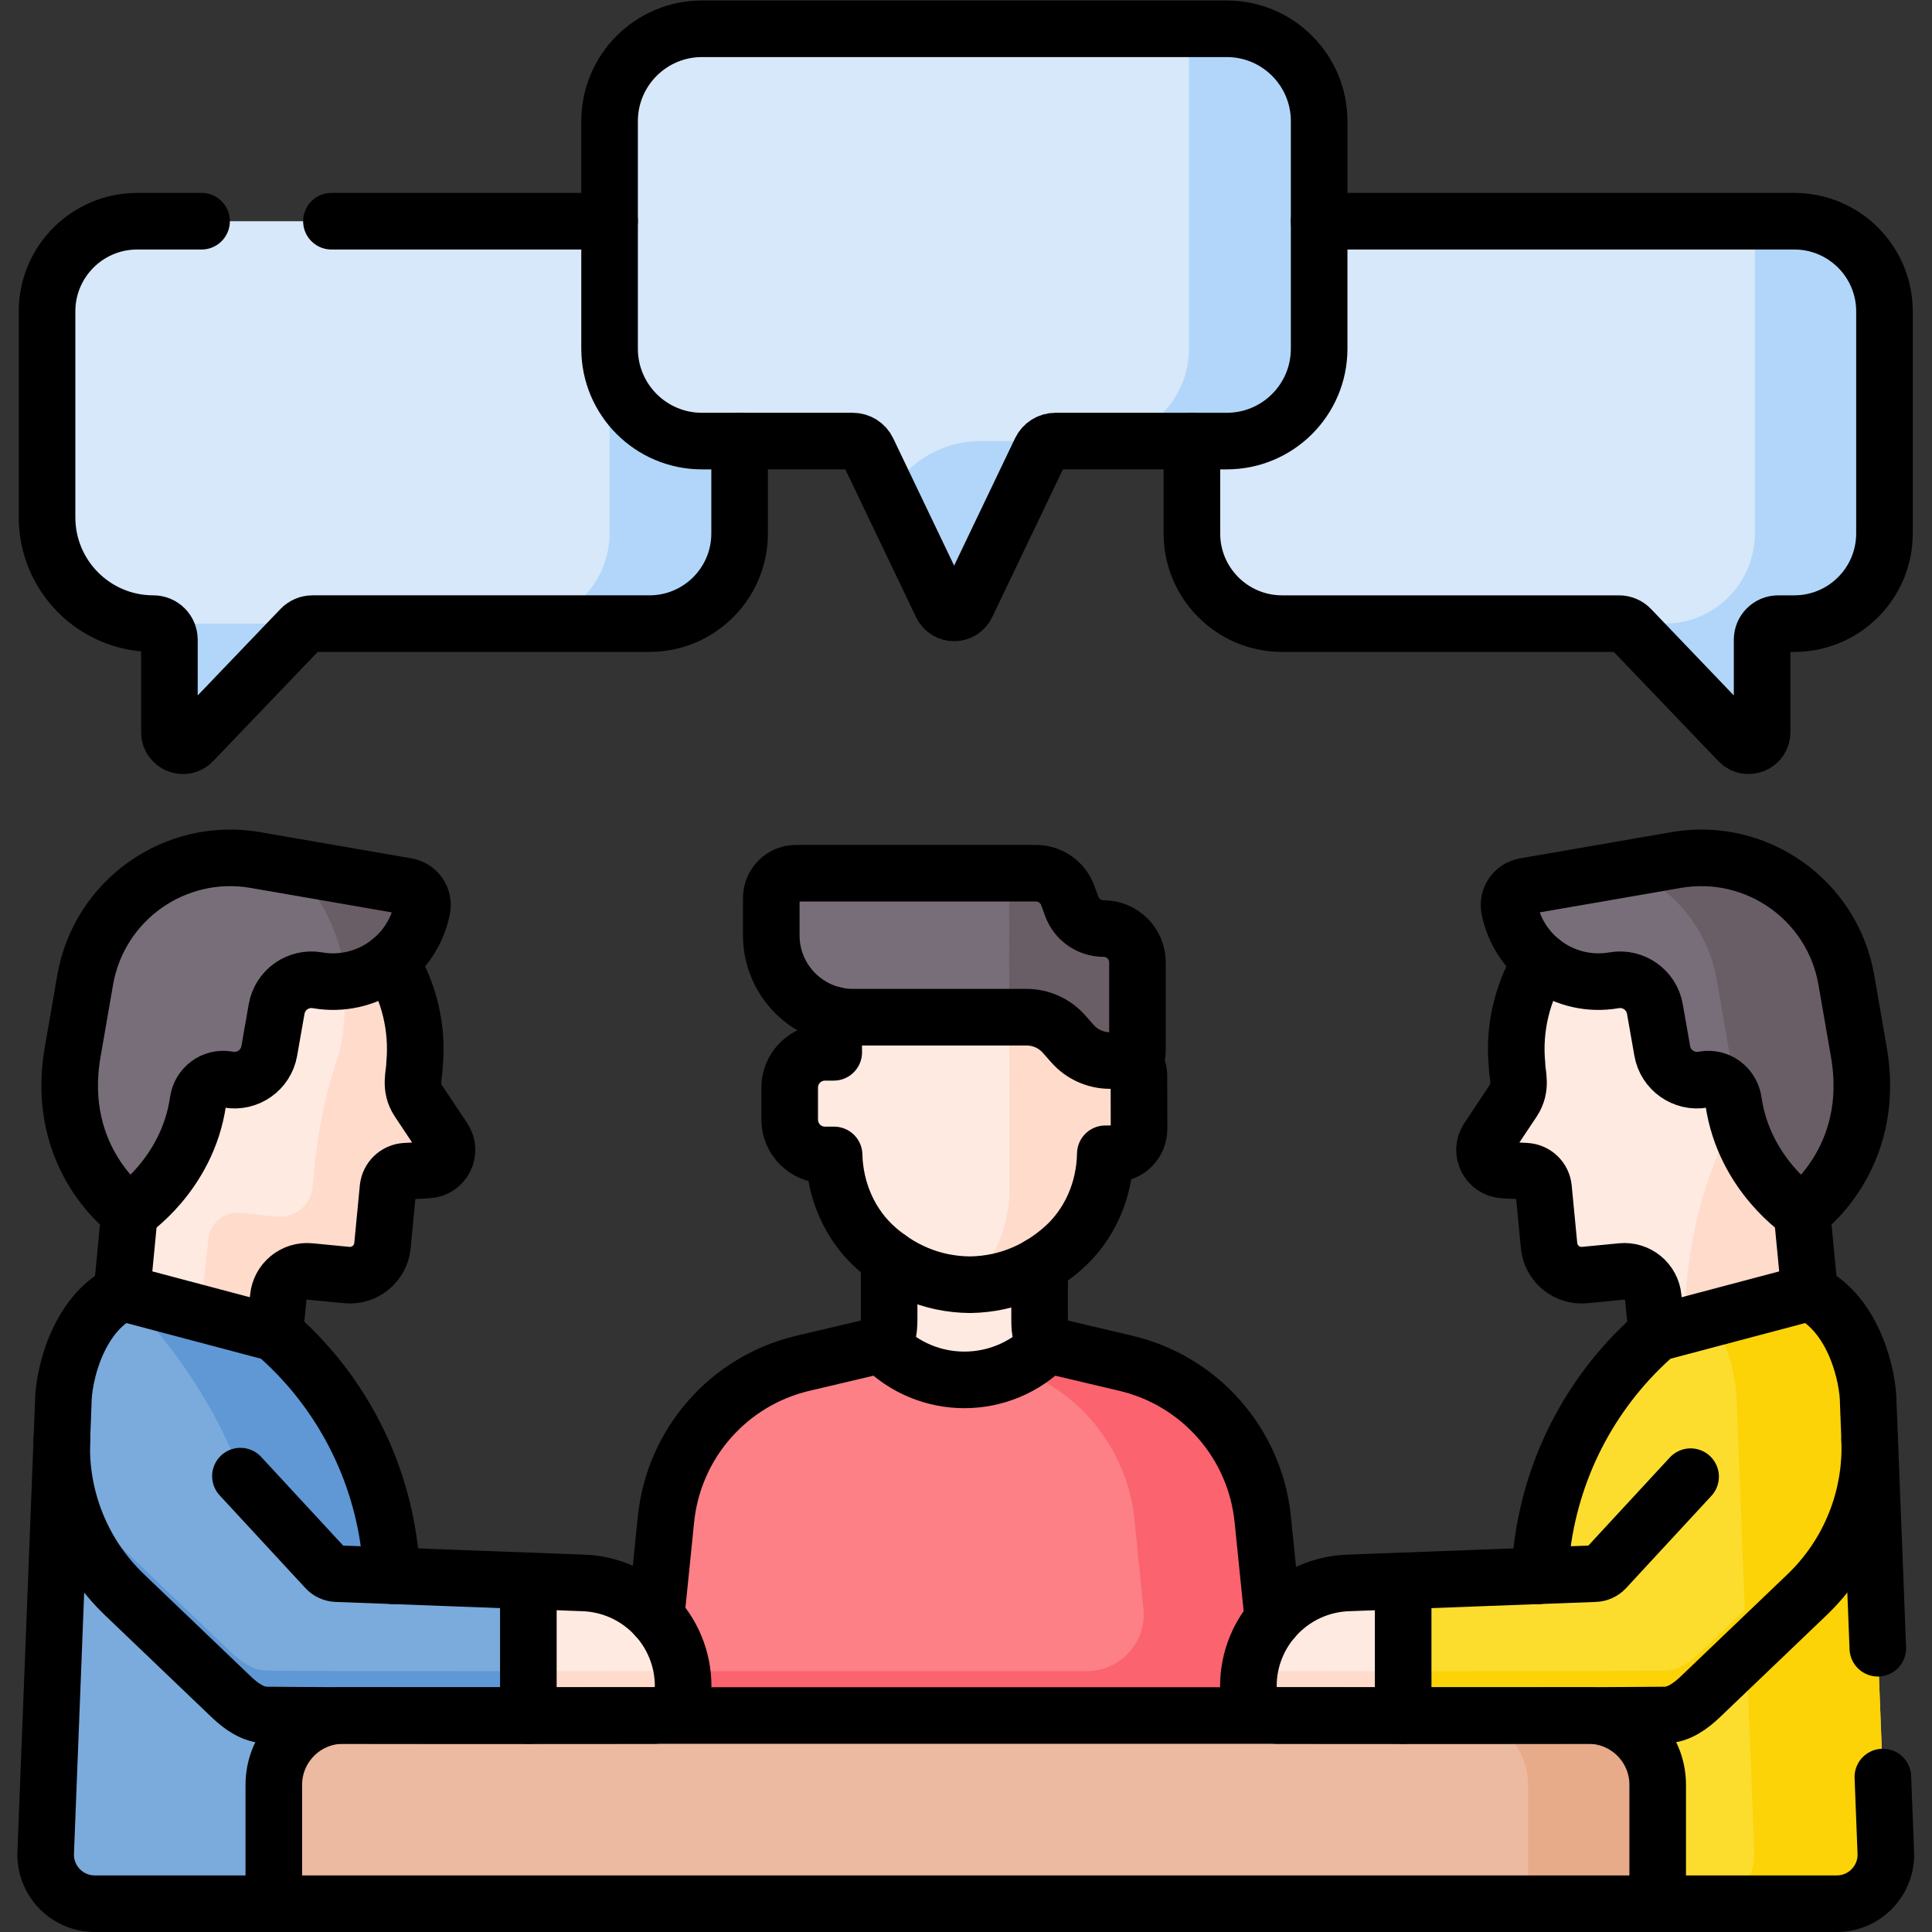 <?xml version="1.0" encoding="UTF-8" standalone="no"?>
<!-- Created with Inkscape (http://www.inkscape.org/) -->

<svg
   version="1.1"
   id="svg3708"
   xml:space="preserve"
   width="682.667"
   height="682.667"
   viewBox="0 0 682.667 682.667"
   xmlns="http://www.w3.org/2000/svg"
   xmlns:svg="http://www.w3.org/2000/svg"><rect x="0" y="0" width="682.667" height="682.667" fill="#333333" stroke="none"/><defs
     id="defs3712"><clipPath
       clipPathUnits="userSpaceOnUse"
       id="clipPath3722"><path
         d="M 0,512 H 512 V 0 H 0 Z"
         id="path3720" /></clipPath></defs><g
     id="g3714"
     transform="matrix(1.333,0,0,-1.333,0,682.667)"><g
       id="g3716"><g
         id="g3718"
         clip-path="url(#clipPath3722)"><g
           id="g3724"
           transform="translate(277.606,155.671)"><path
             d="M 0,0 C -2.174,2.174 -2.033,4.537 -2.033,7.967 V 30.032 H -41.917 V 7.967 c 0,-3.43 0.043,-5.891 -2.032,-7.967 C -33.787,-16.215 -10.163,-16.215 0,0"
             style="fill:#ffeae1;fill-opacity:1;fill-rule:nonzero;stroke:none"
             id="path3726" /></g><g
           id="g3728"
           transform="translate(340.113,56.381)"><path
             d="M 0,0 -5.387,53.016 C -7.43,73.124 -21.994,89.726 -41.665,94.37 l -20.843,4.92 c -12.086,-12.424 -31.863,-12.424 -43.949,0 L -127.3,94.37 c -19.671,-4.644 -34.235,-21.246 -36.278,-41.354 L -168.965,0 Z"
             style="fill:#fc8086;fill-opacity:1;fill-rule:nonzero;stroke:none"
             id="path3730" /></g><g
           id="g3732"
           transform="translate(334.727,109.397)"><path
             d="m 0,0 c -2.043,20.107 -16.607,36.709 -36.278,41.354 l -20.843,4.92 c -2.577,-2.649 -5.504,-4.727 -8.631,-6.246 C -48.417,34.062 -35.906,18.522 -34.024,0 l 2.402,-23.648 c 0.903,-8.884 -6.068,-16.602 -14.998,-16.603 -34.557,-0.008 -75.239,-0.005 -115.661,10e-4 l -1.297,-12.766 H 5.387 Z"
             style="fill:#fb636f;fill-opacity:1;fill-rule:nonzero;stroke:none"
             id="path3734" /></g><g
           id="g3736"
           transform="translate(301.902,226.941)"><path
             d="m 0,0 c -0.015,3.638 -2.941,6.575 -6.535,6.559 l -2.451,-0.01 -0.041,9.878 C -9.113,37.125 -26.193,44.733 -45.13,44.866 -63.984,44.573 -81.024,36.896 -80.938,16.121 l 0.029,-6.965 0.012,-2.914 -2.323,-0.001 c -5.169,-0.003 -9.357,-4.196 -9.354,-9.366 l 0.007,-8.486 c 0.003,-5.168 4.195,-9.354 9.362,-9.352 l 2.403,0.001 c 0.243,-9.559 4.25,-18.743 11.446,-24.961 5.793,-5.006 13.925,-9.363 24.644,-9.438 10.717,0.167 18.813,4.593 24.564,9.648 7.144,6.279 11.074,15.498 11.237,25.058 l 2.462,0.01 c 3.594,0.016 6.495,2.977 6.48,6.615 z"
             style="fill:#ffeae1;fill-opacity:1;fill-rule:nonzero;stroke:none"
             id="path3738" /></g><g
           id="g3740"
           transform="translate(301.902,226.941)"><path
             d="m 0,0 c -0.015,3.638 -2.941,6.575 -6.535,6.559 l -2.451,-0.01 -0.041,9.878 c -0.07,16.661 -11.153,24.836 -25.349,27.462 l 0.029,-74.619 c -0.159,-9.343 -3.926,-18.352 -10.765,-24.618 0.134,-0.002 0.265,-0.012 0.4,-0.013 10.717,0.167 18.813,4.593 24.564,9.648 7.144,6.279 11.074,15.498 11.237,25.058 l 2.462,0.01 c 3.594,0.016 6.495,2.978 6.48,6.615 z"
             style="fill:#ffdbcc;fill-opacity:1;fill-rule:nonzero;stroke:none"
             id="path3742" /></g><g
           id="g3744"
           transform="translate(292.525,265.99)"><path
             d="m 0,0 v 0 c -3.786,0 -7.167,2.373 -8.455,5.933 l -1.013,2.802 c -1.287,3.561 -4.668,5.933 -8.454,5.933 h -63.595 c -3.625,0 -6.563,-2.938 -6.563,-6.562 v -9.899 c 0,-11.986 9.717,-21.703 21.703,-21.703 h 45.964 c 3.807,0 7.429,-1.634 9.947,-4.488 l 2.215,-2.511 c 2.518,-2.853 6.14,-4.488 9.946,-4.488 h 4.999 c 1.268,0 2.297,1.028 2.297,2.296 V -8.99 C 8.991,-4.025 4.965,0 0,0"
             style="fill:#786e79;fill-opacity:1;fill-rule:nonzero;stroke:none"
             id="path3746" /></g><g
           id="g3748"
           transform="translate(292.525,265.99)"><path
             d="m 0,0 c -3.786,0 -7.167,2.373 -8.455,5.933 l -1.013,2.802 c -1.287,3.561 -4.668,5.933 -8.454,5.933 h -7.08 l 0.014,-38.164 h 4.575 c 3.807,0 7.429,-1.634 9.947,-4.488 l 2.215,-2.511 c 2.518,-2.854 6.14,-4.488 9.946,-4.488 h 4.999 c 1.268,0 2.297,1.028 2.297,2.296 V -8.99 C 8.991,-4.025 4.965,0 0,0"
             style="fill:#695e66;fill-opacity:1;fill-rule:nonzero;stroke:none"
             id="path3750" /></g><g
           id="g3752"
           transform="translate(398.565,201.982)"><path
             d="M 0,0 C -4.128,0.218 -6.45,4.844 -4.159,8.284 L 2.524,18.317 C 4.94,22 3.585,25.255 3.564,27.849 1.271,51.735 18.556,73.295 42.434,75.672 66.365,78.054 87.658,60.539 89.955,36.619 91.07,25.011 87.505,14.032 80.803,5.552 78.934,3.187 77.987,0.224 78.275,-2.777 l 3.573,-37.201 -40.68,-8.88 -1.497,15.063 c -0.405,4.222 -4.159,7.315 -8.381,6.906 l -9.773,-0.947 c -4.765,-0.465 -9.003,3.024 -9.461,7.791 l -1.467,15.253 c -0.235,2.446 -2.224,4.351 -4.677,4.48 z"
             style="fill:#ffeae1;fill-opacity:1;fill-rule:nonzero;stroke:none"
             id="path3754" /></g><g
           id="g3756"
           transform="translate(479.368,207.534)"><path
             d="m 0,0 c 6.702,8.48 10.267,19.459 9.152,31.067 -2.297,23.92 -23.59,41.435 -47.521,39.053 -0.569,-0.057 -1.131,-0.134 -1.693,-0.213 8.057,-5.758 13.943,-14.562 15.769,-25.091 l 3.318,-19.149 c 1.854,-10.696 0.197,-19.347 -2.599,-25.983 -7.026,-16.673 -10.023,-34.616 -8.938,-52.641 l 33.557,7.428 -3.573,37.2 C -2.816,-5.328 -1.87,-2.365 0,0"
             style="fill:#ffdbcc;fill-opacity:1;fill-rule:nonzero;stroke:none"
             id="path3758" /></g><g
           id="g3760"
           transform="translate(492.745,233.201)"><path
             d="M 0,0 -3.319,19.149 C -7.001,40.396 -27.211,54.635 -48.458,50.952 L -88.558,44 c -2.8,-0.485 -4.646,-3.188 -4.08,-5.973 2.598,-12.781 14.889,-21.177 27.74,-18.95 5.089,0.882 9.933,-2.522 10.826,-7.61 L -52.12,0.35 c 0.893,-5.089 5.738,-8.494 10.828,-7.61 0.079,0.013 0.158,0.027 0.236,0.041 3.769,0.654 7.269,-1.972 7.814,-5.758 2.806,-19.523 18.159,-29.528 18.159,-29.528 0,0 20.027,13.983 15.083,42.505"
             style="fill:#786e79;fill-opacity:1;fill-rule:nonzero;stroke:none"
             id="path3762" /></g><g
           id="g3764"
           transform="translate(492.745,233.201)"><path
             d="M 0,0 -3.319,19.149 C -7.001,40.396 -27.211,54.635 -48.458,50.952 L -61.529,48.686 C -49.434,43.791 -40.063,32.952 -37.67,19.149 L -34.352,0 c 0.716,-4.127 0.904,-7.946 0.71,-11.466 0.184,-0.478 0.324,-0.982 0.4,-1.511 2.806,-19.523 18.159,-29.528 18.159,-29.528 0,0 20.027,13.983 15.083,42.505"
             style="fill:#695e66;fill-opacity:1;fill-rule:nonzero;stroke:none"
             id="path3766" /></g><g
           id="g3768"
           transform="translate(499.887,21.024)"><path
             d="m 0,0 -4.663,119.266 c 0,6.651 -3.542,23.177 -15.53,29.205 l -40.521,-10.74 c -16.68,-14.402 -27.479,-34.437 -30.342,-56.287 l -12.447,-94.968 h 46.386 44.075 C -5.64,-13.544 0.289,-7.396 0,0"
             style="fill:#fcdd2e;fill-opacity:1;fill-rule:nonzero;stroke:none"
             id="path3770" /></g><g
           id="g3772"
           transform="translate(113.435,201.982)"><path
             d="m 0,0 c 4.128,0.218 6.45,4.844 4.159,8.284 l -6.683,10.033 c -2.416,3.683 -1.061,6.938 -1.04,9.532 2.293,23.886 -14.992,45.446 -38.87,47.823 -23.931,2.382 -45.224,-15.133 -47.521,-39.053 -1.115,-11.608 2.45,-22.587 9.152,-31.067 1.869,-2.365 2.816,-5.328 2.528,-8.329 l -3.573,-37.201 40.68,-8.88 1.497,15.063 c 0.405,4.222 4.159,7.315 8.381,6.906 l 9.773,-0.947 c 4.765,-0.465 9.003,3.024 9.461,7.791 l 1.467,15.253 c 0.235,2.446 2.224,4.351 4.677,4.48 z"
             style="fill:#ffeae1;fill-opacity:1;fill-rule:nonzero;stroke:none"
             id="path3774" /></g><g
           id="g3776"
           transform="translate(117.594,210.266)"><path
             d="m 0,0 -6.683,10.033 c -2.416,3.682 -1.061,6.938 -1.04,9.532 1.852,19.285 -9.063,37.047 -25.901,44.428 5.545,-8.206 8.381,-18.331 7.365,-28.918 0,-6.266 -0.918,-10.879 -2.033,-14.17 C -31.515,11.39 -33.39,1.47 -34.342,-8.53 l -0.408,-4.29 c -0.458,-4.766 -4.697,-8.256 -9.462,-7.791 l -9.773,0.947 c -4.222,0.41 -7.976,-2.683 -8.381,-6.906 l -2.898,-26.22 19.937,-4.352 1.497,15.062 c 0.406,4.223 4.159,7.316 8.381,6.907 l 9.773,-0.948 c 4.765,-0.464 9.004,3.025 9.462,7.791 l 1.466,15.254 c 0.235,2.446 2.224,4.351 4.677,4.48 l 5.912,0.312 C -0.031,-8.066 2.292,-3.44 0,0"
             style="fill:#ffdbcc;fill-opacity:1;fill-rule:nonzero;stroke:none"
             id="path3778" /></g><g
           id="g3780"
           transform="translate(19.255,233.201)"><path
             d="M 0,0 3.319,19.149 C 7.001,40.396 27.211,54.635 48.458,50.952 L 88.557,44 c 2.801,-0.485 4.647,-3.188 4.081,-5.973 C 90.04,25.246 77.749,16.85 64.898,19.077 59.809,19.959 54.965,16.555 54.072,11.467 L 52.12,0.35 c -0.893,-5.089 -5.738,-8.494 -10.828,-7.61 -0.079,0.013 -0.158,0.027 -0.236,0.041 -3.769,0.654 -7.269,-1.972 -7.814,-5.758 C 30.436,-32.5 15.083,-42.505 15.083,-42.505 15.083,-42.505 -4.945,-28.522 0,0"
             style="fill:#786e79;fill-opacity:1;fill-rule:nonzero;stroke:none"
             id="path3782" /></g><g
           id="g3784"
           transform="translate(107.812,277.201)"><path
             d="m 0,0 -31.182,5.406 c 8.607,-7.595 14.141,-18.51 14.831,-30.472 9.923,1.323 18.334,8.778 20.431,19.093 H 4.081 C 4.646,-3.188 2.8,-0.485 0,0"
             style="fill:#695e66;fill-opacity:1;fill-rule:nonzero;stroke:none"
             id="path3786" /></g><g
           id="g3788"
           transform="translate(12.113,21.024)"><path
             d="m 0,0 4.663,119.266 c 0,6.651 3.542,23.177 15.53,29.205 l 40.521,-10.74 c 16.68,-14.402 27.479,-34.437 30.342,-56.287 l 12.447,-94.968 H 57.117 13.042 C 5.64,-13.544 -0.289,-7.396 0,0"
             style="fill:#7aabdc;fill-opacity:1;fill-rule:nonzero;stroke:none"
             id="path3790" /></g><g
           id="g3792"
           transform="translate(74.251,57.388)"><path
             d="M 0,0 H 34.827 L 28.918,45.08 C 26.055,66.93 15.256,86.964 -1.424,101.367 l -40.52,10.739 c 0,0 31.553,-29.582 36.035,-67.026 z"
             style="fill:#5f98d5;fill-opacity:1;fill-rule:nonzero;stroke:none"
             id="path3794" /></g><g
           id="g3796"
           transform="translate(89.251,94.99)"><path
             d="m 0,0 c -1.064,0.031 -2.072,0.489 -2.794,1.271 l -36.442,39.41 -33.613,-5.144 c -0.624,-15.46 5.424,-30.443 16.605,-41.139 l 28.233,-27.005 c 2.621,-2.507 5.853,-4.864 9.479,-4.864 0.177,0 13.998,-0.117 20.238,-0.131 26.084,-0.057 82.521,0 82.521,0 4.238,0.123 7.61,3.499 7.61,7.74 0,14.835 -11.797,26.98 -26.627,27.411 z"
             style="fill:#7aabdc;fill-opacity:1;fill-rule:nonzero;stroke:none"
             id="path3798" /></g><g
           id="g3800"
           transform="translate(33.007,101.166)"><path
             d="m 0,0 28.233,-27.006 c 2.621,-2.507 5.853,-4.863 9.479,-4.863 0.177,0 13.998,-0.117 20.238,-0.131 20.918,-0.046 70.868,-0.018 89.835,-0.005 0.194,-1.317 0.297,-2.664 0.297,-4.034 0,-4.24 -3.373,-7.616 -7.611,-7.739 0,0 -56.437,-0.057 -82.521,0 -6.24,0.014 -20.061,0.131 -20.238,0.131 -3.626,0 -6.858,2.356 -9.479,4.864 L 0,-11.778 C -11.181,-1.083 -17.229,13.9 -16.604,29.36 -16.604,29.36 -16.982,16.983 0,0"
             style="fill:#5f98d5;fill-opacity:1;fill-rule:nonzero;stroke:none"
             id="path3802" /></g><g
           id="g3804"
           transform="translate(140.055,57.366)"><path
             d="M 0,0 V 35.714 L 14.407,35.172 C 29.236,34.742 41.034,22.597 41.034,7.761 41.034,3.521 37.662,0.145 33.423,0.022 33.423,0.022 18.249,0.007 0,0"
             style="fill:#ffeae1;fill-opacity:1;fill-rule:nonzero;stroke:none"
             id="path3806" /></g><g
           id="g3808"
           transform="translate(173.478,57.388)"><path
             d="m 0,0 c 0,0 -15.175,-0.015 -33.423,-0.022 v 11.776 c 16.261,0.003 31.879,0.013 40.737,0.018 v 0 C 7.509,10.456 7.611,9.109 7.611,7.739 7.611,3.499 4.239,0.123 0,0"
             style="fill:#ffdbcc;fill-opacity:1;fill-rule:nonzero;stroke:none"
             id="path3810" /></g><g
           id="g3812"
           transform="translate(172.145,453.491)"><path
             d="m 0,0 h -135.766 c -13.204,0 -23.908,-10.704 -23.908,-23.908 v -54.593 c 0,-15.559 12.613,-28.172 28.172,-28.172 2.355,0 4.264,-1.909 4.264,-4.264 v -24.516 c 0,-3.232 3.94,-4.814 6.175,-2.48 l 28.673,29.945 c 0.805,0.84 1.917,1.315 3.08,1.315 H 0 c 13.204,0 23.908,10.704 23.908,23.908 v 58.857 C 23.908,-10.704 13.204,0 0,0"
             style="fill:#d6e8f9;fill-opacity:1;fill-rule:nonzero;stroke:none"
             id="path3814" /></g><g
           id="g3816"
           transform="translate(44.908,342.554)"><path
             d="m 0,0 v -24.516 c 0,-3.232 3.939,-4.814 6.175,-2.48 L 34.848,2.949 c 0.804,0.84 1.917,1.315 3.08,1.315 H -4.264 C -1.909,4.264 0,2.355 0,0"
             style="fill:#b1d6fa;fill-opacity:1;fill-rule:nonzero;stroke:none"
             id="path3818" /></g><g
           id="g3820"
           transform="translate(172.145,453.491)"><path
             d="m 0,0 h -10.56 v -82.765 c 0,-13.204 -10.704,-23.908 -23.908,-23.908 H 0 c 13.204,0 23.908,10.704 23.908,23.908 v 58.857 C 23.908,-10.704 13.204,0 0,0"
             style="fill:#b1d6fa;fill-opacity:1;fill-rule:nonzero;stroke:none"
             id="path3822" /></g><g
           id="g3824"
           transform="translate(475.62,453.491)"><path
             d="m 0,0 h -135.766 c -13.204,0 -23.908,-10.704 -23.908,-23.908 v -58.857 c 0,-13.204 10.704,-23.908 23.908,-23.908 h 89.31 c 1.164,0 2.276,-0.475 3.081,-1.315 l 28.672,-29.945 c 2.236,-2.334 6.175,-0.752 6.175,2.48 v 24.516 c 0,2.355 1.909,4.264 4.264,4.264 H 0 c 13.204,0 23.908,10.704 23.908,23.908 v 58.857 C 23.908,-10.704 13.204,0 0,0"
             style="fill:#d6e8f9;fill-opacity:1;fill-rule:nonzero;stroke:none"
             id="path3826" /></g><g
           id="g3828"
           transform="translate(475.62,453.491)"><path
             d="m 0,0 h -10.444 v -82.765 c 0,-13.204 -10.703,-23.908 -23.908,-23.908 h -4.264 c -1.656,0 -3.077,-0.955 -3.782,-2.335 l 27.695,-28.925 c 2.236,-2.334 6.175,-0.752 6.175,2.48 v 24.516 c 0,2.355 1.909,4.264 4.264,4.264 H 0 c 13.204,0 23.908,10.704 23.908,23.908 v 58.857 C 23.908,-10.704 13.204,0 0,0"
             style="fill:#b1d6fa;fill-opacity:1;fill-rule:nonzero;stroke:none"
             id="path3830" /></g><g
           id="g3832"
           transform="translate(325.181,504.5)"><path
             d="m 0,0 h -139.101 c -13.528,0 -24.495,-10.967 -24.495,-24.495 v -60.303 c 0,-13.529 10.967,-24.495 24.495,-24.495 h 39.974 c 1.681,0 3.214,-0.966 3.94,-2.483 l 19.607,-40.974 c 1.333,-2.784 5.296,-2.784 6.628,0 l 19.607,40.974 c 0.726,1.517 2.259,2.483 3.941,2.483 H 0 c 13.528,0 24.495,10.966 24.495,24.495 v 60.303 C 24.495,-10.967 13.528,0 0,0"
             style="fill:#d6e8f9;fill-opacity:1;fill-rule:nonzero;stroke:none"
             id="path3834" /></g><g
           id="g3836"
           transform="translate(325.181,504.5)"><path
             d="m 0,0 h -10.02 v -84.798 c 0,-13.529 -10.967,-24.495 -24.495,-24.495 H 0 c 13.528,0 24.495,10.966 24.495,24.495 v 60.303 C 24.495,-10.967 13.528,0 0,0"
             style="fill:#b1d6fa;fill-opacity:1;fill-rule:nonzero;stroke:none"
             id="path3838" /></g><g
           id="g3840"
           transform="translate(235.686,380.829)"><path
             d="m 0,0 13.916,-29.08 c 1.332,-2.783 5.295,-2.783 6.627,0 L 40.15,11.895 c 0.726,1.517 2.259,2.482 3.941,2.482 H 24.171 C 14.051,14.377 4.8,8.823 0,0"
             style="fill:#b1d6fa;fill-opacity:1;fill-rule:nonzero;stroke:none"
             id="path3842" /></g><g
           id="g3844"
           transform="translate(439.418,7.5)"><path
             d="m 0,0 h -366.836 v 31.513 c 0,10.149 8.227,18.375 18.375,18.375 H -18.375 C -8.227,49.888 0,41.662 0,31.513 Z"
             style="fill:#ecb9a1;fill-opacity:1;fill-rule:nonzero;stroke:none"
             id="path3846" /></g><g
           id="g3848"
           transform="translate(421.043,57.388)"><path
             d="m 0,0 h -34.352 c 10.148,0 18.375,-8.227 18.375,-18.375 v -31.513 h 34.352 v 31.513 C 18.375,-8.227 10.148,0 0,0"
             style="fill:#e7ab8a;fill-opacity:1;fill-rule:nonzero;stroke:none"
             id="path3850" /></g><g
           id="g3852"
           transform="translate(422.748,94.99)"><path
             d="m 0,0 c 1.064,0.031 2.072,0.489 2.794,1.271 l 36.442,39.41 33.613,-5.144 C 73.473,20.077 67.425,5.094 56.244,-5.602 L 28.011,-32.607 c -2.621,-2.507 -5.853,-4.864 -9.479,-4.864 -0.177,0 -13.998,-0.117 -20.238,-0.131 -26.084,-0.057 -82.521,0 -82.521,0 -4.238,0.123 -7.61,3.499 -7.61,7.74 0,14.835 11.797,26.98 26.627,27.411 z"
             style="fill:#fcdd2e;fill-opacity:1;fill-rule:nonzero;stroke:none"
             id="path3854" /></g><g
           id="g3856"
           transform="translate(478.993,101.166)"><path
             d="m 0,0 -28.233,-27.006 c -2.621,-2.507 -5.853,-4.863 -9.479,-4.863 -0.177,0 -13.998,-0.117 -20.238,-0.131 -20.918,-0.046 -70.868,-0.018 -89.835,-0.005 -0.194,-1.317 -0.297,-2.664 -0.297,-4.034 0,-4.24 3.373,-7.616 7.611,-7.739 0,0 56.437,-0.057 82.521,0 6.24,0.014 20.061,0.131 20.238,0.131 3.626,0 6.858,2.356 9.479,4.864 L 0,-11.778 C 11.181,-1.083 17.229,13.9 16.604,29.36 16.604,29.36 17.045,17.046 0,0"
             style="fill:#fbd307;fill-opacity:1;fill-rule:nonzero;stroke:none"
             id="path3858" /></g><g
           id="g3860"
           transform="translate(371.945,57.366)"><path
             d="m 0,0 v 35.714 l -14.407,-0.542 c -14.829,-0.43 -26.627,-12.575 -26.627,-27.411 0,-4.24 3.372,-7.616 7.611,-7.739 0,0 15.174,-0.015 33.423,-0.022"
             style="fill:#ffeae1;fill-opacity:1;fill-rule:nonzero;stroke:none"
             id="path3862" /></g><g
           id="g3864"
           transform="translate(338.522,57.388)"><path
             d="M 0,0 C 0,0 15.175,-0.015 33.423,-0.022 V 11.754 C 17.162,11.757 1.544,11.767 -7.314,11.772 v 0 C -7.509,10.456 -7.611,9.109 -7.611,7.739 -7.611,3.499 -4.239,0.123 0,0"
             style="fill:#ffdbcc;fill-opacity:1;fill-rule:nonzero;stroke:none"
             id="path3866" /></g><g
           id="g3868"
           transform="translate(495.225,140.29)"><path
             d="m 0,0 c 0,6.651 -3.542,23.177 -15.531,29.205 l -26.684,-7.073 c 5.521,-5.52 7.351,-17.34 7.351,-22.132 l 4.662,-119.266 c 0.289,-7.397 -5.64,-13.545 -13.042,-13.524 h 34.865 c 7.401,-0.021 13.331,6.127 13.042,13.524 z"
             style="fill:#fbd307;fill-opacity:1;fill-rule:nonzero;stroke:none"
             id="path3870" /></g><g
           id="g3872"
           transform="translate(325.181,504.5)"><path
             d="m 0,0 h -139.101 c -13.528,0 -24.495,-10.967 -24.495,-24.495 v -60.303 c 0,-13.529 10.967,-24.495 24.495,-24.495 h 39.974 c 1.681,0 3.214,-0.966 3.94,-2.483 l 19.607,-40.974 c 1.333,-2.784 5.296,-2.784 6.628,0 l 19.607,40.974 c 0.726,1.517 2.259,2.483 3.941,2.483 H 0 c 13.528,0 24.495,10.966 24.495,24.495 v 60.303 C 24.495,-10.967 13.528,0 0,0 Z"
             style="fill:none;stroke:#000000;stroke-width:15;stroke-linecap:round;stroke-linejoin:round;stroke-miterlimit:10;stroke-dasharray:none;stroke-opacity:1"
             id="path3874" /></g><g
           id="g3876"
           transform="translate(53.431,453.491)"><path
             d="m 0,0 h -17.051 c -13.204,0 -23.908,-10.704 -23.908,-23.908 v -54.593 c 0,-15.559 12.613,-28.172 28.171,-28.172 2.355,0 4.265,-1.909 4.265,-4.264 v -24.516 c 0,-3.232 3.939,-4.814 6.174,-2.48 l 28.674,29.945 c 0.804,0.84 1.916,1.315 3.079,1.315 h 89.31 c 13.204,0 23.909,10.704 23.909,23.908 v 24.481"
             style="fill:none;stroke:#000000;stroke-width:15;stroke-linecap:round;stroke-linejoin:round;stroke-miterlimit:10;stroke-dasharray:none;stroke-opacity:1"
             id="path3878" /></g><g
           id="g3880"
           transform="translate(161.585,453.491)"><path
             d="M 0,0 H -73.733"
             style="fill:none;stroke:#000000;stroke-width:15;stroke-linecap:round;stroke-linejoin:round;stroke-miterlimit:10;stroke-dasharray:none;stroke-opacity:1"
             id="path3882" /></g><g
           id="g3884"
           transform="translate(315.946,395.207)"><path
             d="m 0,0 v -24.481 c 0,-13.204 10.704,-23.908 23.908,-23.908 h 89.31 c 1.163,0 2.276,-0.475 3.08,-1.315 l 28.673,-29.945 c 2.235,-2.334 6.175,-0.752 6.175,2.48 v 24.516 c 0,2.355 1.909,4.264 4.264,4.264 h 4.264 c 13.204,0 23.908,10.704 23.908,23.908 v 58.857 c 0,13.204 -10.704,23.908 -23.908,23.908 H 33.73"
             style="fill:none;stroke:#000000;stroke-width:15;stroke-linecap:round;stroke-linejoin:round;stroke-miterlimit:10;stroke-dasharray:none;stroke-opacity:1"
             id="path3886" /></g><g
           id="g3888"
           transform="translate(497.769,75.223)"><path
             d="m 0,0 -2.544,65.067 c 0,6.651 -3.542,23.177 -15.531,29.204 L -58.595,83.532 C -75.275,69.129 -86.074,49.095 -88.937,27.245 l -1.054,-8.041"
             style="fill:none;stroke:#000000;stroke-width:15;stroke-linecap:round;stroke-linejoin:round;stroke-miterlimit:10;stroke-dasharray:none;stroke-opacity:1"
             id="path3890" /></g><g
           id="g3892"
           transform="translate(439.418,7.5)"><path
             d="m 0,0 h 47.427 c 7.402,-0.021 13.331,6.127 13.042,13.524 l -0.784,20.055"
             style="fill:none;stroke:#000000;stroke-width:15;stroke-linecap:round;stroke-linejoin:round;stroke-miterlimit:10;stroke-dasharray:none;stroke-opacity:1"
             id="path3894" /></g><g
           id="g3896"
           transform="translate(104.222,94.427)"><path
             d="m 0,0 -1.054,8.041 c -2.863,21.85 -13.662,41.884 -30.342,56.287 l -40.52,10.739 C -83.905,69.04 -87.447,52.514 -87.447,45.863 l -4.662,-119.266 c -0.289,-7.397 5.64,-13.545 13.042,-13.524 h 47.427"
             style="fill:none;stroke:#000000;stroke-width:15;stroke-linecap:round;stroke-linejoin:round;stroke-miterlimit:10;stroke-dasharray:none;stroke-opacity:1"
             id="path3898" /></g><g
           id="g3900"
           transform="translate(16.403,130.526)"><path
             d="m 0,0 c -0.624,-15.46 5.424,-30.443 16.604,-41.138 l 28.233,-27.006 c 2.621,-2.507 5.853,-4.863 9.48,-4.863 0.177,0 13.997,-0.118 20.237,-0.131 26.084,-0.057 82.521,0 82.521,0 4.239,0.123 7.611,3.499 7.611,7.739 0,14.835 -11.798,26.981 -26.627,27.411 l -65.21,2.451 c -1.065,0.032 -2.072,0.49 -2.795,1.271 L 47.327,-9.688"
             style="fill:none;stroke:#000000;stroke-width:15;stroke-linecap:round;stroke-linejoin:round;stroke-miterlimit:10;stroke-dasharray:none;stroke-opacity:1"
             id="path3902" /></g><g
           id="g3904"
           transform="translate(439.418,7.5)"><path
             d="m 0,0 h -366.836 v 31.513 c 0,10.149 8.227,18.375 18.375,18.375 H -18.375 C -8.227,49.888 0,41.662 0,31.513 Z"
             style="fill:none;stroke:#000000;stroke-width:15;stroke-linecap:round;stroke-linejoin:round;stroke-miterlimit:10;stroke-dasharray:none;stroke-opacity:1"
             id="path3906" /></g><g
           id="g3908"
           transform="translate(495.597,130.526)"><path
             d="m 0,0 c 0.624,-15.46 -5.424,-30.443 -16.604,-41.138 l -28.233,-27.006 c -2.621,-2.507 -5.853,-4.863 -9.48,-4.863 -0.177,0 -13.998,-0.118 -20.237,-0.131 -26.084,-0.057 -82.521,0 -82.521,0 -4.239,0.123 -7.611,3.499 -7.611,7.739 0,14.835 11.798,26.981 26.627,27.411 l 65.21,2.451 c 1.065,0.032 2.072,0.49 2.795,1.271 l 22.597,24.438"
             style="fill:none;stroke:#000000;stroke-width:15;stroke-linecap:round;stroke-linejoin:round;stroke-miterlimit:10;stroke-dasharray:none;stroke-opacity:1"
             id="path3910" /></g><g
           id="g3912"
           transform="translate(140.055,57.366)"><path
             d="M 0,0 V 35.714"
             style="fill:none;stroke:#000000;stroke-width:15;stroke-linecap:round;stroke-linejoin:round;stroke-miterlimit:10;stroke-dasharray:none;stroke-opacity:1"
             id="path3914" /></g><g
           id="g3916"
           transform="translate(371.945,57.366)"><path
             d="M 0,0 V 35.714"
             style="fill:none;stroke:#000000;stroke-width:15;stroke-linecap:round;stroke-linejoin:round;stroke-miterlimit:10;stroke-dasharray:none;stroke-opacity:1"
             id="path3918" /></g><g
           id="g3920"
           transform="translate(337.423,82.857)"><path
             d="m 0,0 -2.696,26.54 c -2.043,20.107 -16.608,36.709 -36.278,41.353 l -20.843,4.92 c -12.086,-12.423 -31.864,-12.423 -43.95,0 l -20.843,-4.92 c -19.67,-4.644 -34.235,-21.246 -36.278,-41.353 l -2.62,-25.787"
             style="fill:none;stroke:#000000;stroke-width:15;stroke-linecap:round;stroke-linejoin:round;stroke-miterlimit:10;stroke-dasharray:none;stroke-opacity:1"
             id="path3922" /></g><g
           id="g3924"
           transform="translate(19.255,233.201)"><path
             d="M 0,0 3.319,19.149 C 7.001,40.396 27.211,54.635 48.458,50.952 L 88.557,44 c 2.801,-0.485 4.647,-3.188 4.081,-5.973 C 90.04,25.246 77.749,16.85 64.898,19.077 59.809,19.959 54.965,16.555 54.072,11.467 L 52.12,0.35 c -0.893,-5.089 -5.738,-8.494 -10.828,-7.61 -0.079,0.013 -0.158,0.027 -0.236,0.041 -3.769,0.654 -7.269,-1.972 -7.814,-5.758 C 30.436,-32.5 15.083,-42.505 15.083,-42.505 15.083,-42.505 -4.945,-28.522 0,0 Z"
             style="fill:none;stroke:#000000;stroke-width:15;stroke-linecap:round;stroke-linejoin:round;stroke-miterlimit:10;stroke-dasharray:none;stroke-opacity:1"
             id="path3926" /></g><g
           id="g3928"
           transform="translate(72.827,158.755)"><path
             d="m 0,0 0.937,9.432 c 0.406,4.222 4.159,7.316 8.381,6.906 l 9.773,-0.947 c 4.765,-0.465 9.004,3.025 9.462,7.791 l 1.466,15.254 c 0.235,2.445 2.224,4.35 4.677,4.48 l 5.912,0.311 c 4.128,0.218 6.451,4.844 4.159,8.284 l -6.683,10.033 c -2.416,3.683 -1.061,6.938 -1.04,9.532 0.958,9.974 -1.507,19.535 -6.431,27.47"
             style="fill:none;stroke:#000000;stroke-width:15;stroke-linecap:round;stroke-linejoin:round;stroke-miterlimit:10;stroke-dasharray:none;stroke-opacity:1"
             id="path3930" /></g><g
           id="g3932"
           transform="translate(34.342,190.698)"><path
             d="M 0,0 -2.036,-21.204"
             style="fill:none;stroke:#000000;stroke-width:15;stroke-linecap:round;stroke-linejoin:round;stroke-miterlimit:10;stroke-dasharray:none;stroke-opacity:1"
             id="path3934" /></g><g
           id="g3936"
           transform="translate(292.525,265.99)"><path
             d="m 0,0 v 0 c -3.786,0 -7.167,2.373 -8.455,5.933 l -1.013,2.802 c -1.287,3.561 -4.668,5.933 -8.454,5.933 h -63.595 c -3.625,0 -6.563,-2.938 -6.563,-6.562 v -9.899 c 0,-11.986 9.717,-21.703 21.703,-21.703 h 45.964 c 3.807,0 7.429,-1.634 9.947,-4.488 l 2.215,-2.511 c 2.518,-2.853 6.14,-4.488 9.946,-4.488 h 4.999 c 1.268,0 2.297,1.028 2.297,2.296 V -8.99 C 8.991,-4.025 4.965,0 0,0 Z"
             style="fill:none;stroke:#000000;stroke-width:15;stroke-linecap:round;stroke-linejoin:round;stroke-miterlimit:10;stroke-dasharray:none;stroke-opacity:1"
             id="path3938" /></g><g
           id="g3940"
           transform="translate(220.966,243.122)"><path
             d="M 0,0 C 0,-0.021 -0.001,-0.04 -0.001,-0.06 L 0.028,-7.025 0.04,-9.939 -2.283,-9.94 c -5.17,-0.002 -9.358,-4.196 -9.354,-9.365 l 0.006,-8.487 c 0.004,-5.167 4.195,-9.354 9.363,-9.352 l 2.403,10e-4 c 0.242,-9.558 4.249,-18.742 11.446,-24.961 5.793,-5.005 13.925,-9.362 24.643,-9.438 10.718,0.167 18.814,4.593 24.565,9.648 7.144,6.28 11.074,15.498 11.237,25.059 l 2.461,0.01 c 3.594,0.015 6.495,2.977 6.48,6.615 l -0.03,14.029 c -0.007,1.663 -0.627,3.175 -1.636,4.33"
             style="fill:none;stroke:#000000;stroke-width:15;stroke-linecap:round;stroke-linejoin:round;stroke-miterlimit:10;stroke-dasharray:none;stroke-opacity:1"
             id="path3942" /></g><g
           id="g3944"
           transform="translate(235.689,178.558)"><path
             d="m 0,0 v -14.92 c 0,-3.43 0.043,-5.892 -2.033,-7.967"
             style="fill:none;stroke:#000000;stroke-width:15;stroke-linecap:round;stroke-linejoin:round;stroke-miterlimit:10;stroke-dasharray:none;stroke-opacity:1"
             id="path3946" /></g><g
           id="g3948"
           transform="translate(277.606,155.671)"><path
             d="M 0,0 C -2.174,2.174 -2.033,4.537 -2.033,7.967 V 21.06"
             style="fill:none;stroke:#000000;stroke-width:15;stroke-linecap:round;stroke-linejoin:round;stroke-miterlimit:10;stroke-dasharray:none;stroke-opacity:1"
             id="path3950" /></g><g
           id="g3952"
           transform="translate(492.745,233.201)"><path
             d="M 0,0 -3.319,19.149 C -7.001,40.396 -27.211,54.635 -48.458,50.952 L -88.558,44 c -2.8,-0.485 -4.646,-3.188 -4.08,-5.973 2.598,-12.781 14.889,-21.177 27.74,-18.95 5.089,0.882 9.933,-2.522 10.826,-7.61 L -52.12,0.35 c 0.893,-5.089 5.738,-8.494 10.828,-7.61 0.079,0.013 0.158,0.027 0.236,0.041 3.769,0.654 7.269,-1.972 7.814,-5.758 2.806,-19.523 18.159,-29.528 18.159,-29.528 0,0 20.027,13.983 15.083,42.505 z"
             style="fill:none;stroke:#000000;stroke-width:15;stroke-linecap:round;stroke-linejoin:round;stroke-miterlimit:10;stroke-dasharray:none;stroke-opacity:1"
             id="path3954" /></g><g
           id="g3956"
           transform="translate(479.694,169.495)"><path
             d="M 0,0 -2.036,21.204"
             style="fill:none;stroke:#000000;stroke-width:15;stroke-linecap:round;stroke-linejoin:round;stroke-miterlimit:10;stroke-dasharray:none;stroke-opacity:1"
             id="path3958" /></g><g
           id="g3960"
           transform="translate(408.56,257.301)"><path
             d="m 0,0 c -4.924,-7.936 -7.389,-17.497 -6.431,-27.47 0.021,-2.594 1.376,-5.85 -1.04,-9.532 l -6.683,-10.033 c -2.292,-3.44 0.03,-8.067 4.158,-8.284 l 5.913,-0.312 c 2.453,-0.129 4.442,-2.035 4.677,-4.48 L 2.06,-75.365 c 0.458,-4.766 4.696,-8.256 9.461,-7.791 l 9.773,0.948 c 4.223,0.409 7.976,-2.684 8.382,-6.907 l 0.937,-9.431"
             style="fill:none;stroke:#000000;stroke-width:15;stroke-linecap:round;stroke-linejoin:round;stroke-miterlimit:10;stroke-dasharray:none;stroke-opacity:1"
             id="path3962" /></g></g></g></g></svg>
